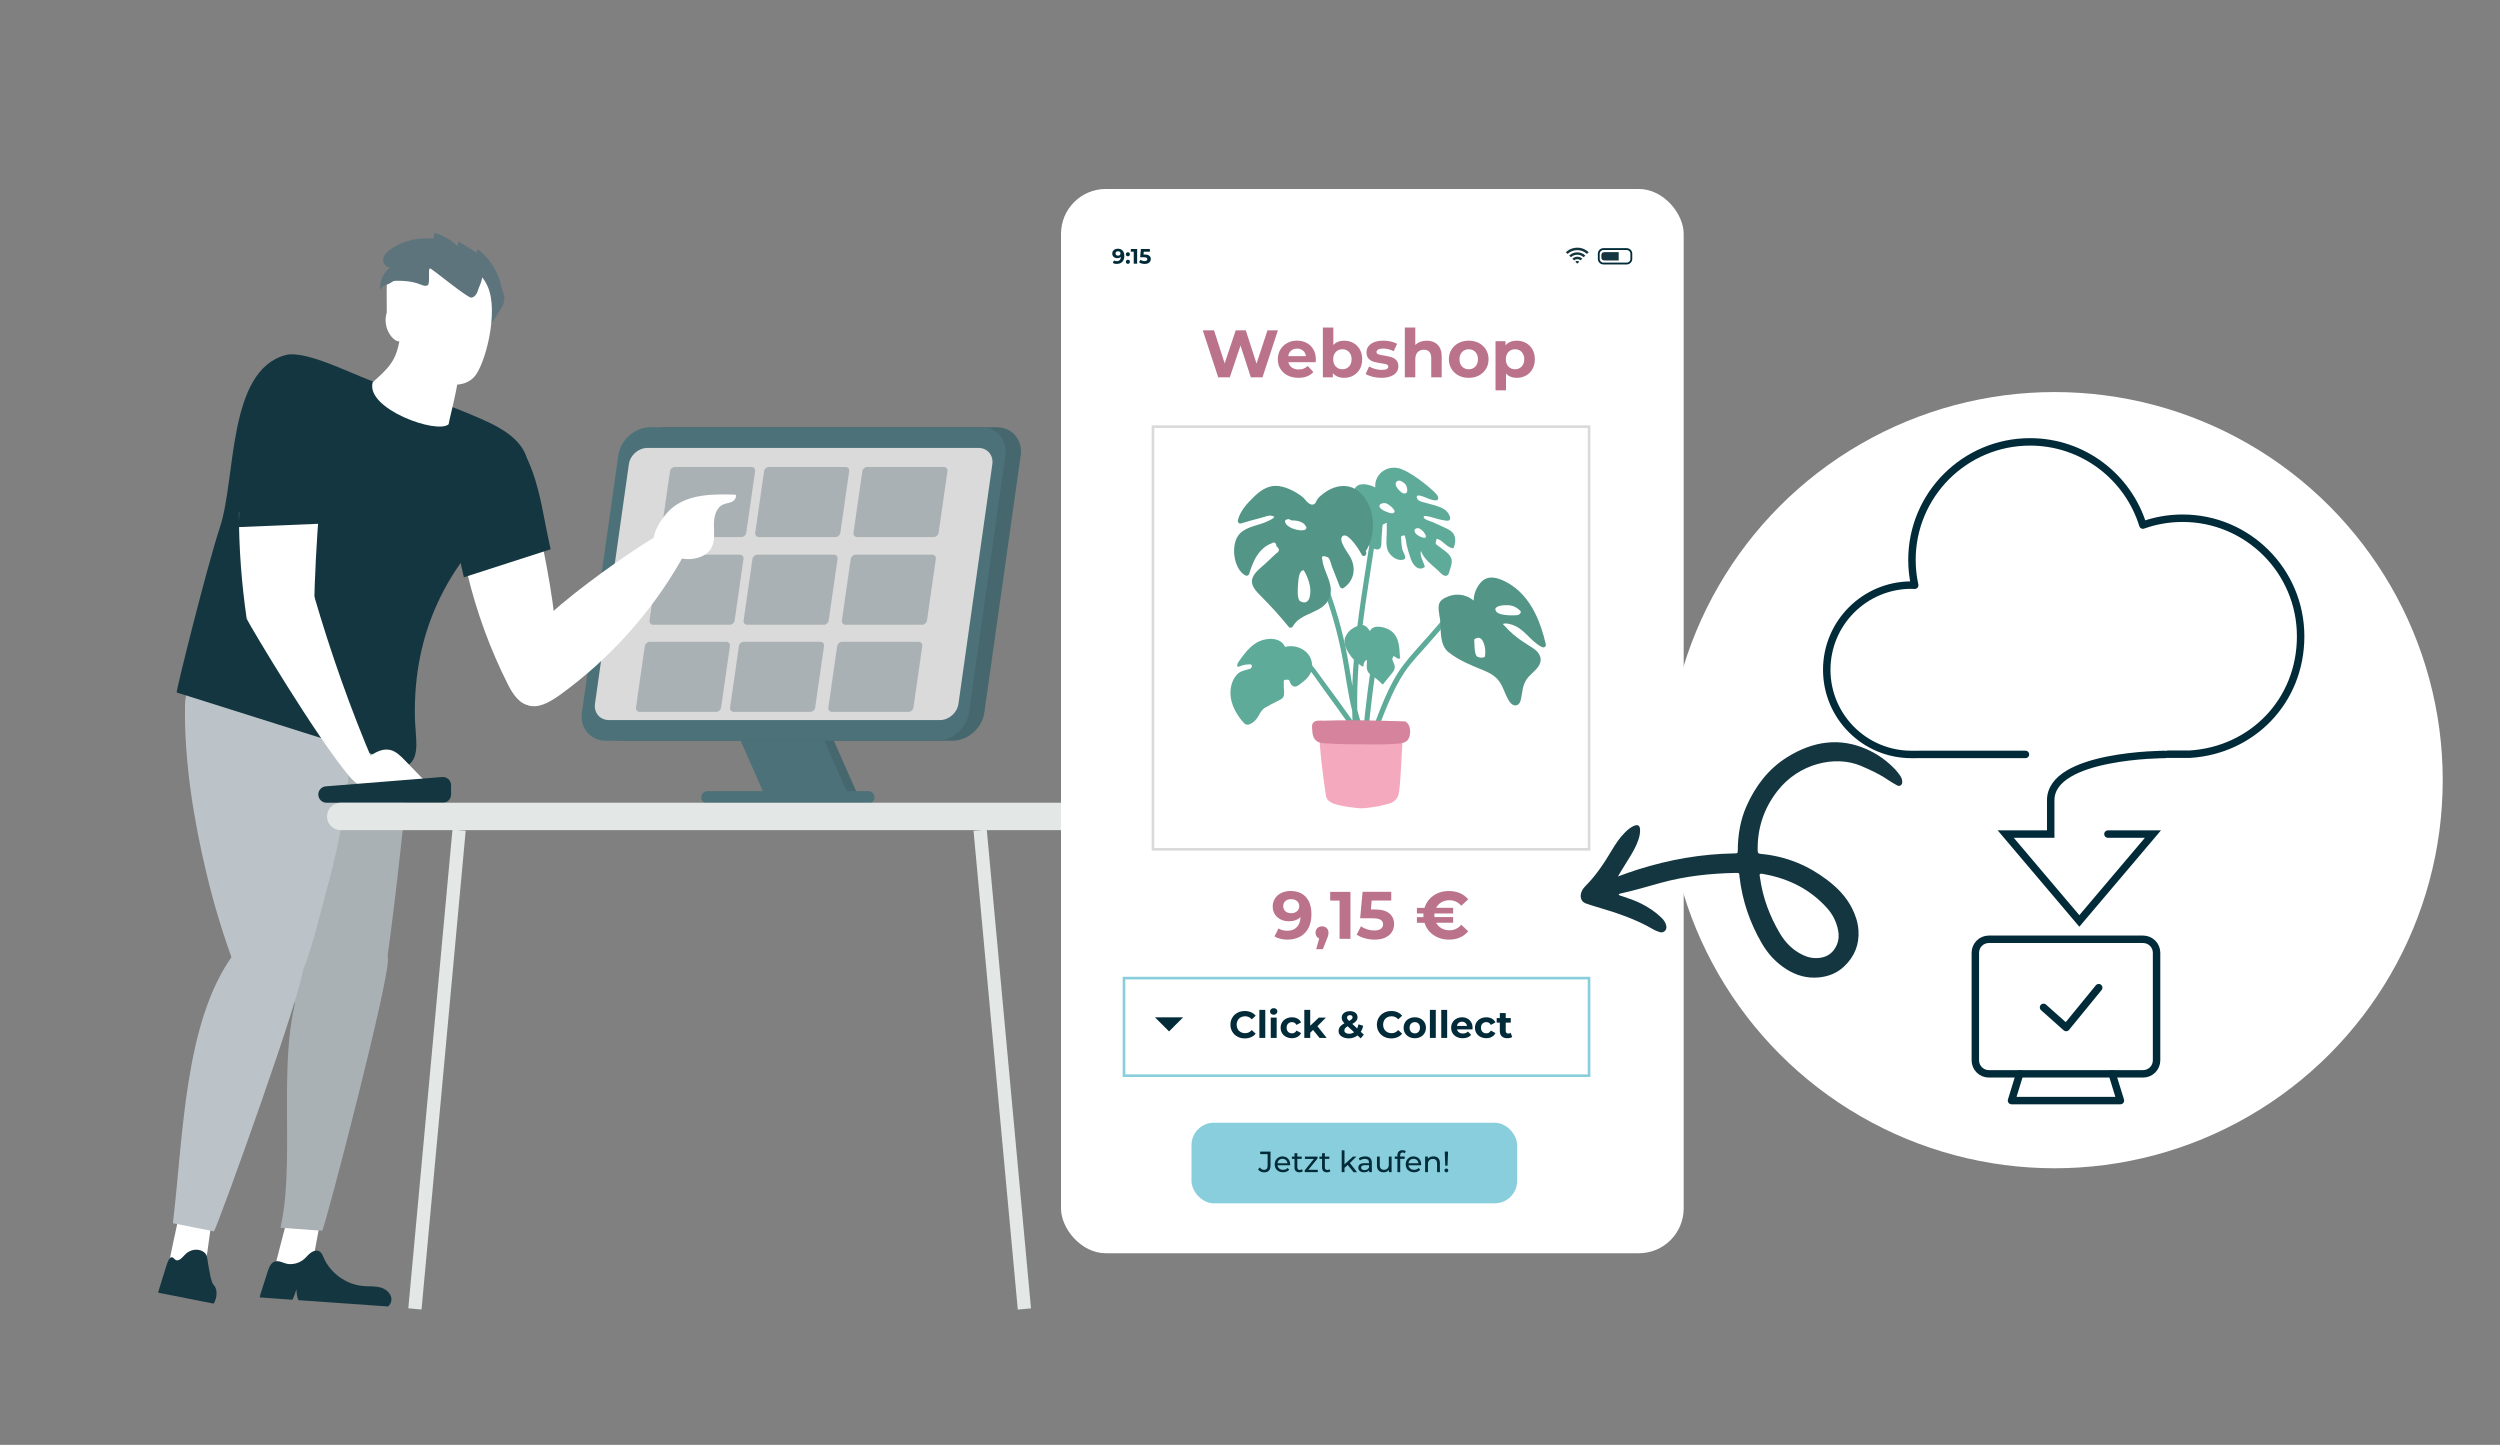 <?xml version="1.0" encoding="UTF-8"?><svg id="Ebene_1" xmlns="http://www.w3.org/2000/svg" viewBox="0 0 948.01 547.89"><rect x="0" y="0" width="948.01" height="547.89" fill="#808080" stroke="none"/><defs><style>.cls-1,.cls-2{stroke:#022b39;stroke-linecap:round;stroke-width:2.83px;}.cls-1,.cls-2,.cls-3,.cls-4{fill:none;}.cls-1,.cls-3,.cls-4{stroke-miterlimit:10;}.cls-5{fill:#4f6d75;}.cls-5,.cls-6,.cls-7,.cls-8,.cls-9,.cls-10,.cls-11,.cls-12,.cls-13,.cls-14,.cls-15,.cls-16,.cls-17,.cls-18,.cls-19,.cls-20,.cls-21,.cls-22,.cls-23,.cls-24{stroke-width:0px;}.cls-6,.cls-7{fill:#143640;}.cls-6,.cls-8,.cls-15{fill-rule:evenodd;}.cls-8{fill:#5e747c;}.cls-9{fill:#022b39;}.cls-10{fill:#5fab9a;}.cls-2{stroke-linejoin:round;}.cls-11{fill:#45676d;}.cls-12{fill:#539687;}.cls-13{fill:#dadada;}.cls-14,.cls-15{fill:#fff;}.cls-3{stroke:#88cedc;}.cls-16{fill:#d6839e;}.cls-17{fill:#88cedc;}.cls-18{fill:#bcc3c8;}.cls-19{fill:#153640;}.cls-20{fill:#ba738a;}.cls-21{fill:#e3e8e7;}.cls-22{fill:#4c7178;}.cls-23{fill:#f4a9be;}.cls-24{fill:#aab1b5;}.cls-4{stroke:#dadada;}</style></defs><circle class="cls-14" cx="779.12" cy="295.84" r="147.17"/><polyline class="cls-2" points="774.92 382 783.49 389.64 795.84 374.53"/><path class="cls-2" d="m804.07,356.18h-49.89c-2.83,0-5.12,2.29-5.12,5.12v40.78c0,2.83,2.29,5.12,5.12,5.12h58.48c2.83,0,5.12-2.29,5.12-5.12v-40.78c0-2.83-2.29-5.12-5.12-5.12h-8.59Z"/><polyline class="cls-2" points="765.89 407.2 762.77 417.34 783.42 417.34 804.07 417.34 800.94 407.2"/><path class="cls-2" d="m768.06,286.08h-38.99s-4.25.01-4.25.01c-17.73,0-32.11-14.37-32.11-32.11s14.37-32.11,32.11-32.11c.42,0,.82.05,1.24.06-.67-3.09-1.04-6.3-1.04-9.59,0-24.73,20.05-44.78,44.78-44.78,20.13,0,37.15,13.28,42.79,31.55,4.7-1.68,9.76-2.6,15.04-2.6,24.73,0,44.78,20.05,44.78,44.78s-18.55,43.25-41.98,44.7h-8.33"/><path class="cls-1" d="m820.98,286.09s-43.34,0-43.34,17.36v12.84h-17.06l27.91,32.94,27.91-32.94h-17.06"/><polygon class="cls-11" points="326.7 304.69 294.92 304.69 279.04 268.66 310.81 268.66 326.7 304.69"/><polygon class="cls-22" points="323.13 304.69 291.35 304.69 275.46 268.66 307.24 268.66 323.13 304.69"/><path class="cls-22" d="m329.27,299.99h-61c-1.3,0-2.35,1.05-2.35,2.35h0c0,1.3,1.05,2.35,2.35,2.35h61c1.3,0,2.35-1.05,2.35-2.35h0c0-1.3-1.05-2.35-2.35-2.35Z"/><path class="cls-11" d="m235.61,280.9c-5.87,0-9.97-4.78-9.14-10.65l13.8-97.59c.83-5.87,6.28-10.65,12.16-10.65h125.49c5.87,0,9.97,4.78,9.14,10.65l-13.8,97.59c-.83,5.87-6.28,10.65-12.15,10.65h-125.49Z"/><path class="cls-22" d="m229.81,280.9c-5.87,0-9.97-4.78-9.14-10.65l13.8-97.59c.83-5.87,6.28-10.65,12.16-10.65h125.49c5.87,0,9.97,4.78,9.14,10.65l-13.8,97.59c-.83,5.87-6.28,10.65-12.15,10.65h-125.49Z"/><path class="cls-13" d="m230.92,273.05c-3.41,0-5.78-2.76-5.3-6.17l12.85-90.86c.48-3.41,3.63-6.17,7.04-6.17h125.49c3.41,0,5.78,2.76,5.3,6.17l-12.85,90.87c-.48,3.41-3.63,6.17-7.04,6.17h-125.49Z"/><path class="cls-24" d="m316.83,203.65h-29.08c-.88,0-1.5-.72-1.37-1.6l3.36-23.37c.13-.88.95-1.6,1.83-1.6h29.08c.88,0,1.5.72,1.37,1.6l-3.36,23.37c-.13.88-.95,1.6-1.83,1.6Z"/><path class="cls-24" d="m354.09,203.65h-29.08c-.88,0-1.5-.72-1.37-1.6l3.36-23.37c.13-.88.95-1.6,1.83-1.6h29.08c.88,0,1.5.72,1.37,1.6l-3.36,23.37c-.13.88-.95,1.6-1.83,1.6Z"/><path class="cls-24" d="m281.15,203.65h-29.08c-.88,0-1.5-.72-1.37-1.6l3.36-23.37c.13-.88.95-1.6,1.83-1.6h29.08c.88,0,1.5.72,1.37,1.6l-3.36,23.37c-.13.88-.95,1.6-1.83,1.6Z"/><path class="cls-24" d="m312.42,236.91h-29.08c-.88,0-1.5-.72-1.37-1.6l3.36-23.37c.13-.88.95-1.6,1.83-1.6h29.08c.88,0,1.5.72,1.37,1.6l-3.36,23.37c-.13.88-.95,1.6-1.83,1.6Z"/><path class="cls-24" d="m349.69,236.91h-29.08c-.88,0-1.5-.72-1.37-1.6l3.36-23.37c.13-.88.95-1.6,1.83-1.6h29.08c.88,0,1.5.72,1.37,1.6l-3.36,23.37c-.13.88-.95,1.6-1.83,1.6Z"/><path class="cls-24" d="m276.75,236.91h-29.08c-.88,0-1.5-.72-1.37-1.6l3.36-23.37c.13-.88.95-1.6,1.83-1.6h29.08c.88,0,1.5.72,1.37,1.6l-3.36,23.37c-.13.88-.95,1.6-1.83,1.6Z"/><path class="cls-24" d="m307.29,269.94h-29.08c-.88,0-1.5-.72-1.37-1.6l3.36-23.37c.13-.88.95-1.6,1.83-1.6h29.08c.88,0,1.5.72,1.37,1.6l-3.36,23.37c-.13.88-.95,1.6-1.83,1.6Z"/><path class="cls-24" d="m344.55,269.94h-29.08c-.88,0-1.5-.72-1.37-1.6l3.36-23.37c.13-.88.95-1.6,1.83-1.6h29.08c.88,0,1.5.72,1.37,1.6l-3.36,23.37c-.13.88-.95,1.6-1.83,1.6Z"/><path class="cls-24" d="m271.61,269.94h-29.08c-.88,0-1.5-.72-1.37-1.6l3.36-23.37c.13-.88.95-1.6,1.83-1.6h29.08c.88,0,1.5.72,1.37,1.6l-3.36,23.37c-.13.88-.95,1.6-1.83,1.6Z"/><path class="cls-14" d="m177.23,217.56c3.49,14.56,8.66,28.71,15.42,42.07,1.83,3.62,4.46,7.64,8.51,7.87,4.68.27,8.57-4.48,9.35-9.1,2.15-12.65-1.02-32.94-4.48-50.13l-28.8,9.29Z"/><path class="cls-6" d="m207.45,201.91c-2.23-10.55-5.69-37.56-19.87-38.76-16.59-1.4-16.91,22.93-15.66,33.5.88,7.49,2.22,14.92,3.98,22.26l32.88-10.61c-.43-2.14-.87-4.27-1.32-6.38Z"/><path class="cls-14" d="m249.67,202.81c2.52-1.51,5.68-3.06,8.25-1.63,3.8,2.11,2.27,7.87.11,11.64-11.34,19.77-26.94,37.06-45.37,50.46-10.21,7.42-15.02,5.86-20.41-5.5-5.93-12.52,41.67-45.52,57.41-54.97Z"/><path class="cls-14" d="m255.05,192.46c6.51-5.18,15.61-5.15,23.92-4.87.45,1.05-.44,2.24-1.48,2.71-1.04.48-2.23.54-3.27,1-2.74,1.23-3.53,4.74-3.5,7.75.03,3,.49,6.23-1.01,8.83-1.53,2.65-4.75,3.9-7.8,4.12-3.71.27-12.97-1.54-13.95-6.15-.9-4.24,4.05-10.98,7.09-13.39Z"/><path class="cls-24" d="m156.43,260.83c-3-9.04-34.41-5.94-41.91,8.29-4.43,2.64-8.27,7-10.28,11.54-3.34,7.55-2.9,15.33-2.3,22.72,2.16,26.47,5.5,52.62,10.02,78.35.33,1.89.7,3.85,1.88,5.27,3,3.63,8.48,2.59,13.39-.23.31.18.63.34.96.48,2.96,1.16,13.21-4.15,15.53-6.4,2.32-2.26,15.12-112.74,12.7-120.02Z"/><path class="cls-14" d="m103.81,482.07c4.46,1,9.34.96,14.14-.13,1.01-5.41,2.01-10.81,3.02-16.22.13-.68.25-1.4.02-2-.33-.88-1.33-1.29-2.28-1.53-3.62-.92-9.32-1.54-10.58,3.13-1.52,5.57-2.87,11.17-4.31,16.75Z"/><path class="cls-24" d="m147.06,363.34c-2.47-9.87-14.57-17.37-26.87-1.42-18.76,24.34-6.84,73.17-13.84,103.66l15.83,1.12c1.54-2.89,26.25-97.89,24.88-103.36Z"/><path class="cls-5" d="m80.02,278.53c3.64,3.31,8.71,4.13,13.49,4.47,39.36,2.77,63.03-8.42,58.86-26.88-4.28-18.96-39.72-18.45-58.54-13.76-4.06,1.01-9.92,1.85-12.89,5.36-4.31,5.09-9.77,22.77-.92,30.81Z"/><path class="cls-18" d="m70.17,267.42c.45-26.89,48.02-29.56,58.38-4.98,5.34,12.66,4.51,27.02,2.56,40.62-1.6,11.16-3.91,22.22-6.9,33.09-2.68,9.77-5.57,22.44-9.34,31.84-.42,1.04-23.61,4.29-25.41-.45-4.46-11.76-8.17-23.86-11.12-36.19-4.91-20.53-8.53-42.72-8.18-63.94Z"/><path class="cls-7" d="m148.4,493.26c.36-2.25-1.65-4.28-3.83-4.96s-4.52-.44-6.79-.63c-6.48-.53-12.51-4.87-15.08-10.84-.35-.82-.69-1.72-1.43-2.22-.99-.65-2.37-.32-3.34.37s-1.69,1.67-2.59,2.45c-1.61,1.4-3.81,2.08-5.93,1.9-1.78-.15-3.67-1.65-5.45-.87-1.56.69-2.12,2.75-2.61,4.21-.84,2.52-1.62,5.06-2.43,7.59-.18.56-.36,1.15-.44,1.73l12.36.87c.63-.77,1.27-3.09,1.58-4.05-.03,1,.2,3.4.78,4.22l33.97,2.39c.63-.59,1.09-1.32,1.22-2.17Z"/><path class="cls-14" d="m63.76,480.45c4.42,1.57,9.2,2.12,13.85,1.6.75-5.42,1.5-10.84,2.26-16.26.09-.68.19-1.4-.06-2.05-.37-.95-1.36-1.48-2.31-1.85-3.59-1.39-9.2-2.71-10.24,1.92-1.25,5.53-2.33,11.1-3.5,16.65Z"/><path class="cls-18" d="m114.94,366.73c-1.81-10.2-14.87-20.56-26.46-4.74-18.66,25.47-18.94,68.98-22.92,101.87l15.57,3.08c1.71-2.71,34.81-94.53,33.81-100.2Z"/><path class="cls-7" d="m81.91,492.22c.53-2.21-.04-4.24-.89-4.95-.85-.71-1.61-4.74-2.51-10.59-.41-2.68-5.32-4.38-8.69-.57-1.09,1.24-2.03,1.99-2.94,1.78-.76-.18-1.36-1.68-2.28-.95-.81.65-1.39,2.67-1.84,4.1-.78,2.47-1.54,4.96-2.32,7.44-.17.55-.35,1.12-.48,1.7l21.05,4.16c.37-.57.7-1.29.9-2.12Z"/><path class="cls-6" d="m157.33,272.06c-.68-33.45,13.1-56.59,29.92-73.54,6.57-6.62,14.53-14.37,12.82-23.53-1.46-7.79-9.34-12.43-16.57-15.67-12.5-5.61-25.43-9.95-38.65-13.49-7.92-2.12-28.25-13.36-36.48-11.2-22.17,5.81-18.81,46.65-24.94,65.2-4.92,14.91-16.58,61.66-16.43,62.76l87.67,27.66c4.85-3.33,2.82-10.62,2.66-18.19Z"/><path class="cls-14" d="m174.23,131.69c-4.16-11.29-15.06-16.22-21.03-15.11-2.16,18.86-2.52,19.99-11.88,28.4-2.76,10.07,24.53,19.82,28.81,15.89.04-1.54,6.25-23.34,4.1-29.18Z"/><path class="cls-8" d="m188.37,106.99c1.55,1.86,3.05,4.04,2.9,6.46-.11,1.85-1.16,3.5-2.19,5.05-1.32,2-2.65,4.01-3.97,6.01-1.29-2.77-1.42-5.91-1.74-8.95-.32-3.04-.93-6.22-2.93-8.53-1.24-1.43-3.08-2.7-3.08-4.6,0-2.72,3.01-3.29,4.71-1.79,2.24,1.98,4.38,4.06,6.3,6.35Z"/><path class="cls-14" d="m158.7,104.4c7.14-8.5,21.25-6.68,26.16,4.08,4.5,9.85-1.03,30.37-5.16,34.58-7.22,7.37-22.08-1.51-24.06-7.18-2.91-8.3-2.94-24.34,3.06-31.48Z"/><path class="cls-15" d="m162.32,107.29c.4,1.58-3.7,22.38-4.27,22.13-2.03-.89-4.53-6.79-8.4-6.65-1.24.05-2.96.82-2.96-1.66,0-15.69-.64-14.9,2.18-16.29,6.22-3.05,12.73-.36,13.45,2.46Z"/><path class="cls-14" d="m146.28,120.32c-.29,2.53.46,5.15,2.02,7.16,4.48,5.73,9.24-1.81,8.26-6.58-1.16-5.68-9.51-7.45-10.29-.58Z"/><path class="cls-8" d="m181.35,109.8c-.38,1.37-1.18,2.87-2.59,3.07-1.47.21-14.85-10.99-15.7-11.09-.85-.1.12,5.72-.82,6.34-.81.53-1.88.13-2.78-.24-3.95-1.63-8.29-1.48-12.55-1.3-.27-1.24.11-3.47.76-4.56.64-1.1,1.57-2,2.52-2.84,4.23-3.71,9.62-6.47,15.25-6.28,3.35.12,6.64,1.08,9.73,2.39,11.89,5.05,6.75,12.42,6.18,14.5Z"/><path class="cls-14" d="m121.15,191.46l-30.55,2.85c-.02,13.55,1.02,27.11,2.95,40.35l25.52-2.55c.24-13.48.96-26.88,2.08-40.64Z"/><path class="cls-6" d="m123.64,171.24c1.27-11.65,10.31-28.78-2.63-34.33-11.93-5.12-23.02,2.88-25.43,14.18-3.39,15.85-4.95,32.31-4.98,48.78l33.34-1.38c.69-8.42-1.27-18.45-.3-27.25Z"/><path class="cls-14" d="m119.2,226.24l-25.65,8.42c1.38,2.88,26.43,44.96,39.04,59.87,2.1,2.49,5.54,5.15,8.23,3.31,2.22-1.51,2.35-4.99,1.29-7.46-9.42-21.93-16.88-43.52-22.91-64.15Z"/><path class="cls-8" d="m147.27,107.76c-1.38.12-2.65,1.08-3.14,2.37-.32-3.3,1.18-6.72,3.82-8.72-1.67.22-2.94-1.81-2.58-3.45.36-1.65,1.76-2.84,3.18-3.76,4.64-3.01,10.34-4.34,15.83-3.69.1-.71.21-1.42.31-2.12,3.34.74,6.44,2.5,8.77,5,.1-.62.2-1.25.3-1.87,2.41,1.47,4.83,2.93,7.24,4.4-.42-.37-.13-1.21.42-1.25,5.15,4.04,8.54,10.25,9.16,16.77-2.9-3.38-6.6-6.07-10.72-7.78-6.16-2.55-13.14-2.92-18.98-6.13.81,3.29-2.51,6.86-5.85,6.3.57-.58,1.15-1.16,1.72-1.74l-9.49,5.67Z"/><path class="cls-14" d="m147.92,284.37c2.21.51,3.92,2.21,5.5,3.84,2.29,2.36,4.58,4.72,6.87,7.08.92.95,1.91,2.26,1.36,3.46-.5,1.08-2.05,1.28-3.1.73-1.05-.56-1.71-1.62-2.32-2.64-.23,1.92-2.09,3.49-4.02,3.39-.89-.97-1.78-1.95-2.68-2.92-1.71,2.12-4.9,2.05-7.61,1.8-4.41-.41-9.87-1.83-6.7-6.93,2.31-3.72,7.94-8.89,12.7-7.81Z"/><path class="cls-7" d="m167.68,294.65l-44.11,3.53c-1.62.13-2.87,1.48-2.87,3.11h0c0,1.72,1.4,3.12,3.12,3.12h44.11c1.72,0,3.12-1.4,3.12-3.12v-3.53c0-1.82-1.55-3.25-3.37-3.11Z"/><rect class="cls-21" x="74.56" y="403.05" width="182.32" height="5.03" transform="translate(-253.36 533.34) rotate(-84.73)"/><rect class="cls-21" x="377.57" y="314.41" width="5.03" height="182.32" transform="translate(-35.73 36.72) rotate(-5.28)"/><path class="cls-21" d="m416.6,314.8H129.21c-2.87,0-5.2-2.33-5.2-5.2h0c0-2.87,2.33-5.2,5.2-5.2h287.38c2.87,0,5.2,2.33,5.2,5.2h0c0,2.87-2.33,5.2-5.2,5.2Z"/><rect class="cls-14" x="402.34" y="71.66" width="236.12" height="403.58" rx="17.01" ry="17.01"/><path class="cls-9" d="m616.85,100.28h-8.83c-1.16,0-2.11-.95-2.11-2.11v-1.96c0-1.16.95-2.11,2.11-2.11h8.83c1.16,0,2.11.95,2.11,2.11v1.96c0,1.16-.95,2.11-2.11,2.11Zm-8.83-5.47c-.78,0-1.41.63-1.41,1.41v1.96c0,.78.63,1.41,1.41,1.41h8.83c.78,0,1.41-.63,1.41-1.41v-1.96c0-.78-.63-1.41-1.41-1.41h-8.83Z"/><path class="cls-19" d="m608.38,98.76h5.38s.03,0,.05,0v-3.14s-.03,0-.05,0h-5.35c-.88,0-1.17.55-1.17,1.23v.67c0,.68.26,1.23,1.14,1.23Z"/><path class="cls-9" d="m425.69,95.03c.44.48.66,1.16.66,2.05,0,.63-.12,1.17-.35,1.62s-.57.79-1,1.03c-.43.23-.93.35-1.49.35-.3,0-.58-.03-.85-.1s-.5-.16-.69-.28l.48-.95c.27.19.62.28,1.04.28.47,0,.85-.14,1.12-.42.28-.28.42-.68.45-1.21-.33.33-.8.5-1.38.5-.36,0-.68-.07-.97-.21-.29-.14-.52-.35-.69-.61s-.25-.57-.25-.91c0-.37.09-.7.28-.98.19-.28.44-.5.76-.65.32-.15.68-.23,1.07-.23.78,0,1.39.24,1.83.71Zm-1.05,1.68c.18-.16.27-.36.27-.6s-.09-.44-.26-.6c-.17-.15-.41-.23-.71-.23-.28,0-.5.07-.67.22-.17.15-.26.35-.26.6s.09.46.26.61c.17.15.4.23.69.23s.51-.08.69-.23Z"/><path class="cls-9" d="m427.15,96.97c-.15-.15-.22-.33-.22-.56s.07-.41.22-.55.33-.21.55-.21.4.07.55.21.22.33.22.55-.08.41-.22.56c-.15.15-.33.22-.55.22s-.4-.07-.55-.22Zm0,2.86c-.15-.15-.22-.33-.22-.56s.07-.41.22-.55c.15-.14.33-.21.55-.21s.4.07.55.21c.15.14.22.33.22.55s-.08.41-.22.56-.33.22-.55.22-.4-.07-.55-.22Z"/><path class="cls-9" d="m431.21,94.42v5.57h-1.29v-4.54h-1.11v-1.03h2.4Z"/><path class="cls-9" d="m435.83,96.98c.37.31.56.73.56,1.26,0,.34-.08.65-.25.93-.17.28-.43.5-.78.67s-.78.25-1.29.25c-.39,0-.78-.05-1.16-.16-.38-.1-.7-.25-.97-.44l.51-.99c.21.16.46.28.73.37.28.09.56.13.85.13.32,0,.58-.06.76-.19.19-.13.28-.31.28-.53s-.1-.42-.29-.54c-.19-.12-.53-.18-1.01-.18h-1.42l.29-3.14h3.4v1.03h-2.32l-.09,1.06h.45c.79,0,1.37.16,1.74.47Z"/><path class="cls-19" d="m601.76,96.29c-2.09-1.96-5.31-1.87-7.32,0-.22-.2-.44-.41-.68-.63,1.02-.97,2.23-1.54,3.62-1.7,1.94-.21,3.62.37,5.07,1.69-.24.22-.46.42-.69.63Z"/><path class="cls-19" d="m601.19,96.92c-.23.21-.45.41-.68.62-.68-.62-1.48-.94-2.39-.94-.91,0-1.71.32-2.4.94-.22-.21-.45-.41-.67-.61,1.45-1.54,4.34-1.79,6.14,0Z"/><path class="cls-19" d="m600,98.12c-.22.21-.45.41-.67.61-.75-.65-1.76-.57-2.41,0-.22-.21-.45-.41-.67-.62,1.04-1.03,2.76-1.01,3.76,0Z"/><path class="cls-19" d="m598.11,99.98c-.25-.24-.5-.48-.75-.72.39-.42,1.12-.42,1.5,0-.25.24-.49.48-.75.72Z"/><rect class="cls-4" x="437.21" y="161.79" width="165.37" height="160.28"/><path class="cls-20" d="m484.58,125.27l-5.83,17.81h-4.43l-3.92-12.06-4.05,12.06h-4.4l-5.85-17.81h4.27l4.02,12.52,4.2-12.52h3.82l4.07,12.62,4.15-12.62h3.94Z"/><path class="cls-20" d="m498.91,137.35h-10.36c.19.85.63,1.52,1.32,2.01.7.49,1.56.74,2.6.74.71,0,1.34-.11,1.9-.32.55-.21,1.06-.55,1.54-1.01l2.11,2.29c-1.29,1.48-3.17,2.21-5.65,2.21-1.54,0-2.91-.3-4.1-.9s-2.1-1.44-2.75-2.51-.97-2.28-.97-3.64.32-2.55.95-3.63c.64-1.08,1.51-1.92,2.62-2.52,1.11-.6,2.35-.9,3.73-.9s2.55.29,3.64.87,1.94,1.4,2.56,2.48c.62,1.08.93,2.33.93,3.75,0,.05-.03.41-.08,1.07Zm-9.29-4.4c-.61.51-.98,1.21-1.12,2.09h6.74c-.14-.87-.51-1.56-1.12-2.07-.61-.52-1.36-.78-2.24-.78s-1.65.25-2.26.76Z"/><path class="cls-20" d="m513.2,130.06c1.04.59,1.86,1.41,2.46,2.47.59,1.06.89,2.29.89,3.7s-.3,2.64-.89,3.7c-.59,1.06-1.41,1.88-2.46,2.47s-2.2.88-3.47.88c-1.88,0-3.32-.59-4.3-1.78v1.58h-3.79v-18.88h3.97v6.64c1-1.1,2.38-1.65,4.12-1.65,1.27,0,2.43.29,3.47.88Zm-1.65,8.93c.65-.69.98-1.61.98-2.76s-.33-2.07-.98-2.76-1.49-1.03-2.51-1.03-1.85.34-2.51,1.03c-.65.69-.98,1.61-.98,2.76s.33,2.07.98,2.76c.65.69,1.49,1.03,2.51,1.03s1.85-.34,2.51-1.03Z"/><path class="cls-20" d="m520.46,142.86c-1.09-.28-1.95-.63-2.6-1.06l1.32-2.85c.61.39,1.35.71,2.21.95.87.25,1.71.37,2.54.37,1.68,0,2.52-.42,2.52-1.25,0-.39-.23-.67-.69-.84-.46-.17-1.16-.31-2.11-.43-1.12-.17-2.04-.36-2.77-.58-.73-.22-1.36-.61-1.9-1.17-.53-.56-.8-1.36-.8-2.39,0-.87.25-1.63.75-2.3.5-.67,1.23-1.19,2.19-1.57.96-.37,2.09-.56,3.4-.56.97,0,1.93.11,2.89.32.96.21,1.75.51,2.38.88l-1.32,2.82c-1.21-.68-2.52-1.02-3.94-1.02-.85,0-1.49.12-1.91.36-.42.24-.64.54-.64.92,0,.42.23.72.69.89s1.19.33,2.19.48c1.12.19,2.04.39,2.75.6.71.21,1.33.6,1.86,1.16.53.56.79,1.34.79,2.34,0,.85-.25,1.6-.76,2.26s-1.25,1.18-2.23,1.54c-.98.36-2.13.55-3.47.55-1.14,0-2.25-.14-3.33-.42Z"/><path class="cls-20" d="m545.13,130.71c1.04,1.02,1.57,2.53,1.57,4.53v7.84h-3.97v-7.23c0-1.09-.24-1.9-.71-2.43-.48-.53-1.16-.8-2.06-.8-1,0-1.8.31-2.39.93-.59.62-.89,1.54-.89,2.76v6.77h-3.97v-18.88h3.97v6.62c.53-.53,1.16-.93,1.91-1.21.75-.28,1.56-.42,2.44-.42,1.7,0,3.07.51,4.11,1.53Z"/><path class="cls-20" d="m553.07,142.38c-1.14-.6-2.04-1.44-2.68-2.51s-.97-2.28-.97-3.64.32-2.57.97-3.64,1.54-1.9,2.68-2.51c1.15-.6,2.44-.9,3.88-.9s2.73.3,3.87.9c1.14.6,2.03,1.44,2.67,2.51s.97,2.28.97,3.64-.32,2.57-.97,3.64-1.54,1.9-2.67,2.51-2.43.9-3.87.9-2.74-.3-3.88-.9Zm6.39-3.38c.65-.69.98-1.61.98-2.76s-.33-2.07-.98-2.76-1.49-1.03-2.51-1.03-1.86.34-2.52,1.03c-.66.69-.99,1.61-.99,2.76s.33,2.07.99,2.76c.66.69,1.5,1.03,2.52,1.03s1.85-.34,2.51-1.03Z"/><path class="cls-20" d="m578.67,130.06c1.04.59,1.86,1.41,2.46,2.47.59,1.06.89,2.29.89,3.7s-.3,2.64-.89,3.7c-.59,1.06-1.41,1.88-2.46,2.47s-2.2.88-3.47.88c-1.75,0-3.12-.55-4.12-1.65v6.39h-3.97v-18.63h3.79v1.58c.98-1.19,2.42-1.78,4.3-1.78,1.27,0,2.43.29,3.47.88Zm-1.65,8.93c.65-.69.98-1.61.98-2.76s-.33-2.07-.98-2.76-1.49-1.03-2.51-1.03-1.85.34-2.51,1.03c-.65.69-.98,1.61-.98,2.76s.33,2.07.98,2.76c.65.69,1.49,1.03,2.51,1.03s1.85-.34,2.51-1.03Z"/><path class="cls-20" d="m495.19,340.17c1.41,1.52,2.11,3.7,2.11,6.55,0,2.02-.38,3.75-1.13,5.19-.75,1.44-1.82,2.54-3.19,3.28-1.37.75-2.96,1.12-4.76,1.12-.95,0-1.86-.11-2.72-.32s-1.6-.51-2.21-.9l1.53-3.03c.87.59,1.98.89,3.33.89,1.51,0,2.71-.45,3.59-1.34s1.36-2.18,1.43-3.86c-1.07,1.07-2.54,1.6-4.43,1.6-1.14,0-2.17-.23-3.1-.69s-1.67-1.11-2.21-1.95-.81-1.81-.81-2.91c0-1.19.3-2.23.89-3.13s1.4-1.59,2.43-2.07,2.17-.73,3.42-.73c2.49,0,4.44.76,5.85,2.28Zm-3.35,5.37c.57-.5.85-1.14.85-1.92s-.28-1.42-.83-1.91c-.55-.49-1.31-.74-2.28-.74-.88,0-1.6.24-2.15.71-.55.48-.83,1.12-.83,1.93s.28,1.46.83,1.95c.55.48,1.29.73,2.2.73s1.63-.25,2.2-.75Z"/><path class="cls-20" d="m503.08,351.95c.46.45.69,1.04.69,1.77,0,.34-.04.68-.13,1.02-.08.34-.27.85-.56,1.53l-1.45,3.66h-2.52l1.12-4.05c-.42-.17-.76-.45-1-.83s-.37-.83-.37-1.34c0-.73.23-1.32.7-1.77.47-.45,1.06-.67,1.77-.67s1.3.23,1.76.67Z"/><path class="cls-20" d="m512.09,338.2v17.81h-4.12v-14.5h-3.56v-3.31h7.69Z"/><path class="cls-20" d="m526.86,346.39c1.2,1,1.79,2.34,1.79,4.02,0,1.09-.27,2.07-.81,2.96s-1.37,1.6-2.48,2.14c-1.11.53-2.48.8-4.11.8-1.26,0-2.49-.17-3.7-.5-1.21-.33-2.24-.8-3.09-1.41l1.63-3.16c.68.51,1.46.9,2.34,1.18.88.28,1.79.42,2.72.42,1.03,0,1.85-.2,2.44-.61.59-.41.89-.97.89-1.71s-.31-1.34-.93-1.73c-.62-.39-1.69-.58-3.22-.58h-4.55l.92-10.03h10.87v3.31h-7.43l-.28,3.38h1.45c2.51,0,4.36.5,5.56,1.5Z"/><path class="cls-20" d="m554.13,350.69l2.62,2.44c-.85,1.04-1.9,1.82-3.14,2.37s-2.64.81-4.19.81-2.85-.26-4.11-.79-2.34-1.27-3.22-2.24c-.88-.97-1.52-2.09-1.91-3.36h-2.88v-2.14h2.49c-.02-.15-.03-.38-.03-.69s0-.53.03-.69h-2.49v-2.14h2.88c.39-1.27,1.03-2.39,1.91-3.36.88-.97,1.96-1.71,3.22-2.24,1.26-.53,2.63-.79,4.11-.79s2.94.27,4.19.81,2.29,1.32,3.14,2.34l-2.62,2.44c-1.24-1.39-2.74-2.09-4.5-2.09-1.12,0-2.12.25-3,.76s-1.56,1.21-2.04,2.11h6.44v2.14h-7.07c-.02.15-.03.38-.03.69s0,.54.03.69h7.07v2.14h-6.44c.47.9,1.15,1.6,2.04,2.11s1.88.76,3,.76c1.78,0,3.28-.7,4.5-2.11Z"/><path class="cls-9" d="m469.24,393.09c-.83-.44-1.48-1.06-1.95-1.85s-.71-1.68-.71-2.67.24-1.88.71-2.67,1.12-1.4,1.95-1.85c.83-.44,1.75-.67,2.79-.67.87,0,1.65.15,2.36.46.7.31,1.29.75,1.77,1.32l-1.49,1.38c-.68-.78-1.52-1.17-2.52-1.17-.62,0-1.17.14-1.66.41s-.87.65-1.14,1.14c-.27.49-.41,1.04-.41,1.66s.14,1.17.41,1.66c.27.49.65.87,1.14,1.14s1.04.41,1.66.41c1,0,1.84-.4,2.52-1.19l1.49,1.38c-.48.58-1.07,1.03-1.78,1.33-.71.3-1.5.46-2.36.46-1.02,0-1.95-.22-2.77-.67Z"/><path class="cls-9" d="m477.56,382.95h2.24v10.63h-2.24v-10.63Z"/><path class="cls-9" d="m481.99,384.44c-.26-.24-.39-.54-.39-.89s.13-.65.39-.89c.26-.24.59-.36,1-.36s.75.12,1,.34c.26.23.39.52.39.86,0,.37-.13.68-.39.92-.26.24-.59.37-1,.37s-.75-.12-1-.36Zm-.11,1.43h2.24v7.71h-2.24v-7.71Z"/><path class="cls-9" d="m487.7,393.19c-.65-.34-1.17-.81-1.53-1.41-.37-.6-.55-1.29-.55-2.05s.18-1.45.55-2.05c.37-.6.88-1.07,1.53-1.41s1.39-.51,2.21-.51,1.52.17,2.13.51,1.05.82,1.33,1.45l-1.73.93c-.4-.71-.98-1.06-1.73-1.06-.58,0-1.07.19-1.45.57s-.57.9-.57,1.56.19,1.18.57,1.56.86.57,1.45.57c.76,0,1.34-.35,1.73-1.06l1.73.95c-.28.61-.72,1.09-1.33,1.43s-1.32.52-2.13.52-1.56-.17-2.21-.51Z"/><path class="cls-9" d="m497.91,390.56l-1.07,1.06v1.96h-2.24v-10.63h2.24v6.02l3.27-3.1h2.67l-3.21,3.27,3.5,4.44h-2.71l-2.44-3.02Z"/><path class="cls-9" d="m515.98,393.76l-1.2-1.12c-.96.75-2.07,1.12-3.35,1.12-.73,0-1.38-.12-1.96-.35-.58-.23-1.04-.56-1.37-.98-.33-.42-.5-.89-.5-1.42,0-.62.17-1.17.52-1.64.35-.47.91-.92,1.68-1.35-.36-.37-.63-.73-.79-1.07-.16-.34-.24-.69-.24-1.05,0-.49.13-.92.39-1.29.26-.37.62-.66,1.1-.87.47-.21,1.02-.31,1.64-.31.87,0,1.57.21,2.09.62.53.42.79.98.79,1.68,0,.52-.16.97-.47,1.38s-.81.79-1.5,1.16l1.83,1.71c.22-.46.39-.98.5-1.56l1.79.56c-.19.89-.5,1.65-.92,2.28l1.17,1.09-1.22,1.42Zm-2.52-2.34l-2.42-2.26c-.45.26-.77.51-.96.76-.19.25-.29.53-.29.85,0,.37.16.67.49.9.33.23.76.34,1.3.34.7,0,1.32-.2,1.88-.59Zm-2.36-6.22c-.2.17-.29.39-.29.66,0,.2.05.39.16.57.1.18.31.41.62.71.49-.26.83-.49,1.02-.7.19-.21.29-.43.29-.67s-.09-.45-.26-.6c-.17-.15-.42-.23-.73-.23-.33,0-.6.09-.8.26Z"/><path class="cls-9" d="m524.78,393.09c-.83-.44-1.48-1.06-1.95-1.85-.47-.79-.71-1.68-.71-2.67s.24-1.88.71-2.67c.47-.79,1.12-1.4,1.95-1.85s1.76-.67,2.79-.67c.87,0,1.65.15,2.36.46.7.31,1.29.75,1.77,1.32l-1.49,1.38c-.68-.78-1.52-1.17-2.52-1.17-.62,0-1.17.14-1.66.41s-.87.65-1.14,1.14-.41,1.04-.41,1.66.14,1.17.41,1.66.65.87,1.14,1.14,1.04.41,1.66.41c1,0,1.84-.4,2.52-1.19l1.49,1.38c-.48.58-1.07,1.03-1.78,1.33-.71.3-1.5.46-2.36.46-1.02,0-1.95-.22-2.77-.67Z"/><path class="cls-9" d="m534.31,393.19c-.64-.34-1.15-.81-1.51-1.41s-.54-1.29-.54-2.05.18-1.45.54-2.05.87-1.07,1.51-1.41c.65-.34,1.37-.51,2.19-.51s1.54.17,2.18.51c.64.34,1.14.81,1.5,1.41.36.6.54,1.29.54,2.05s-.18,1.45-.54,2.05c-.36.6-.87,1.07-1.5,1.41-.64.34-1.37.51-2.18.51s-1.54-.17-2.19-.51Zm3.6-1.91c.37-.39.55-.91.55-1.55s-.18-1.17-.55-1.56c-.37-.39-.84-.58-1.41-.58s-1.05.19-1.42.58c-.37.39-.56.91-.56,1.56s.19,1.17.56,1.55c.37.39.85.58,1.42.58s1.04-.19,1.41-.58Z"/><path class="cls-9" d="m542.22,382.95h2.24v10.63h-2.24v-10.63Z"/><path class="cls-9" d="m546.53,382.95h2.24v10.63h-2.24v-10.63Z"/><path class="cls-9" d="m558.35,390.36h-5.83c.11.48.35.86.75,1.13.39.28.88.42,1.46.42.4,0,.76-.06,1.07-.18.31-.12.6-.31.87-.57l1.19,1.29c-.73.83-1.79,1.25-3.18,1.25-.87,0-1.64-.17-2.31-.51-.67-.34-1.18-.81-1.55-1.41s-.54-1.29-.54-2.05.18-1.44.54-2.04c.36-.61.85-1.08,1.48-1.42s1.33-.51,2.1-.51,1.44.16,2.05.49c.61.32,1.09.79,1.44,1.4.35.61.52,1.31.52,2.11,0,.03-.01.23-.04.6Zm-5.23-2.48c-.34.29-.55.68-.63,1.17h3.8c-.08-.49-.29-.88-.63-1.17s-.76-.44-1.26-.44-.93.14-1.28.43Z"/><path class="cls-9" d="m561.4,393.19c-.65-.34-1.17-.81-1.53-1.41-.37-.6-.55-1.29-.55-2.05s.18-1.45.55-2.05c.37-.6.88-1.07,1.53-1.41s1.39-.51,2.21-.51,1.52.17,2.13.51,1.05.82,1.33,1.45l-1.73.93c-.4-.71-.98-1.06-1.73-1.06-.58,0-1.07.19-1.45.57s-.57.9-.57,1.56.19,1.18.57,1.56.86.57,1.45.57c.76,0,1.34-.35,1.73-1.06l1.73.95c-.28.61-.72,1.09-1.33,1.43s-1.32.52-2.13.52-1.56-.17-2.21-.51Z"/><path class="cls-9" d="m573.44,393.21c-.22.16-.49.29-.81.37-.32.08-.66.12-1.01.12-.92,0-1.63-.23-2.13-.7-.5-.47-.75-1.16-.75-2.06v-3.17h-1.19v-1.72h1.19v-1.88h2.24v1.88h1.92v1.72h-1.92v3.14c0,.33.08.58.25.75s.4.27.71.27c.35,0,.65-.1.9-.29l.6,1.58Z"/><rect class="cls-17" x="451.82" y="425.74" width="123.49" height="30.57" rx="8.5" ry="8.5"/><path class="cls-9" d="m478.04,444.27c-.4-.2-.72-.47-.97-.83l.65-.76c.43.62.97.93,1.63.93.44,0,.77-.13,1-.4s.34-.66.34-1.18v-4.38h-2.82v-.97h3.92v5.29c0,.86-.21,1.51-.62,1.95-.41.43-1.02.65-1.82.65-.47,0-.9-.1-1.3-.29Z"/><path class="cls-9" d="m489.22,441.88h-4.79c.07.52.3.94.69,1.25.39.32.88.47,1.45.47.71,0,1.27-.24,1.71-.71l.59.69c-.27.31-.6.55-1,.71-.4.16-.84.25-1.33.25-.62,0-1.18-.13-1.66-.38-.48-.26-.86-.62-1.12-1.08-.26-.46-.4-.98-.4-1.56s.13-1.09.38-1.55c.26-.46.61-.82,1.06-1.08.45-.26.96-.38,1.52-.38s1.07.13,1.51.38c.44.26.79.61,1.04,1.08s.37.99.37,1.58c0,.08,0,.19-.02.32Zm-4.19-2c-.35.31-.55.72-.61,1.23h3.79c-.06-.5-.26-.9-.61-1.22-.35-.32-.78-.47-1.29-.47s-.94.16-1.29.47Z"/><path class="cls-9" d="m494.04,444.13c-.16.13-.35.24-.58.31s-.47.11-.71.11c-.59,0-1.06-.16-1.38-.48-.33-.32-.49-.78-.49-1.37v-3.24h-1v-.88h1v-1.29h1.07v1.29h1.69v.88h-1.69v3.2c0,.32.08.57.24.74.16.17.39.26.69.26.33,0,.61-.09.84-.28l.33.77Z"/><path class="cls-9" d="m499.71,443.6v.88h-4.95v-.69l3.49-4.33h-3.42v-.88h4.79v.7l-3.49,4.32h3.58Z"/><path class="cls-9" d="m504.49,444.13c-.16.13-.35.24-.58.31s-.47.11-.71.11c-.59,0-1.06-.16-1.38-.48-.33-.32-.49-.78-.49-1.37v-3.24h-1v-.88h1v-1.29h1.07v1.29h1.69v.88h-1.69v3.2c0,.32.08.57.24.74.16.17.39.26.69.26.33,0,.61-.09.84-.28l.33.77Z"/><path class="cls-9" d="m511.07,441.72l-1.23,1.14v1.62h-1.07v-8.27h1.07v5.31l3.22-2.94h1.29l-2.49,2.44,2.73,3.47h-1.32l-2.22-2.75Z"/><path class="cls-9" d="m519.56,439.11c.43.4.65,1,.65,1.79v3.57h-1.01v-.78c-.18.28-.43.49-.76.63-.33.14-.72.22-1.18.22-.66,0-1.19-.16-1.59-.48s-.6-.74-.6-1.26.19-.94.57-1.25.98-.47,1.81-.47h1.69v-.21c0-.46-.13-.81-.4-1.06s-.66-.37-1.18-.37c-.35,0-.69.06-1.03.17-.33.12-.62.27-.85.46l-.45-.8c.3-.25.67-.43,1.09-.56.42-.13.87-.2,1.35-.2.82,0,1.44.2,1.88.6Zm-1.06,4.33c.3-.18.51-.44.65-.77v-.83h-1.65c-.91,0-1.36.31-1.36.91,0,.3.12.53.35.7.23.17.55.26.96.26s.76-.09,1.06-.27Z"/><path class="cls-9" d="m527.7,438.57v5.91h-1.01v-.89c-.22.3-.5.54-.85.71-.35.17-.74.25-1.15.25-.79,0-1.41-.22-1.86-.65s-.68-1.08-.68-1.92v-3.4h1.07v3.28c0,.57.14,1.01.41,1.3.27.29.67.44,1.18.44.57,0,1.01-.17,1.34-.51s.49-.83.49-1.45v-3.05h1.07Z"/><path class="cls-9" d="m530.94,438.06v.51h1.72v.88h-1.69v5.03h-1.07v-5.03h-1v-.88h1v-.52c0-.59.17-1.05.51-1.39s.82-.51,1.44-.51c.24,0,.46.03.67.09.21.06.39.14.53.26l-.32.81c-.25-.19-.52-.28-.82-.28-.64,0-.96.35-.96,1.04Z"/><path class="cls-9" d="m538.9,441.88h-4.79c.07.52.3.94.69,1.25.39.32.88.47,1.45.47.71,0,1.27-.24,1.71-.71l.59.69c-.27.31-.6.55-1,.71-.4.16-.84.25-1.33.25-.62,0-1.18-.13-1.66-.38-.48-.26-.86-.62-1.12-1.08-.26-.46-.4-.98-.4-1.56s.13-1.09.38-1.55c.26-.46.61-.82,1.06-1.08.45-.26.96-.38,1.52-.38s1.07.13,1.51.38c.44.26.79.61,1.04,1.08s.37.99.37,1.58c0,.08,0,.19-.02.32Zm-4.19-2c-.35.31-.55.72-.61,1.23h3.79c-.06-.5-.26-.9-.61-1.22-.35-.32-.78-.47-1.29-.47s-.94.16-1.29.47Z"/><path class="cls-9" d="m545.35,439.16c.44.44.66,1.07.66,1.91v3.4h-1.07v-3.28c0-.57-.14-1-.41-1.29-.28-.29-.67-.43-1.18-.43-.58,0-1.04.17-1.37.51s-.5.82-.5,1.45v3.04h-1.07v-5.91h1.03v.89c.21-.3.51-.54.88-.7.37-.16.79-.25,1.25-.25.75,0,1.35.22,1.79.65Z"/><path class="cls-9" d="m547.96,444.34c-.14-.14-.21-.31-.21-.51s.07-.37.21-.51c.14-.14.32-.21.52-.21s.38.07.51.21.2.31.2.51-.07.37-.21.51c-.14.14-.31.21-.51.21s-.38-.07-.52-.21Zm-.11-7.66h1.26l-.21,5.34h-.85l-.2-5.34Z"/><rect class="cls-3" x="426.22" y="370.9" width="176.36" height="37.01"/><polygon class="cls-9" points="437.97 385.78 443.31 391.12 448.64 385.78 437.97 385.78"/><path class="cls-10" d="m492.18,247.27c4.34,2.86,7.22,7.5,10.27,11.6,3.54,4.76,7.01,9.57,10.43,14.41-.06-1.26-.11-2.51-.13-3.77-1.7-6.79-2.5-13.79-3.81-20.68-1.77-9.27-4.41-18.34-7.78-27.15-.45-1.17,1.43-1.67,1.87-.52,3.37,8.81,6.01,17.88,7.78,27.15.75,3.91,1.33,7.85,2,11.76.61-18.53,3.99-37,6.74-55.28.18-1.23,2.05-.71,1.87.52-3.17,21.13-7.18,42.49-6.73,63.93.55,2.15,1.18,4.29,1.96,6.39.4,1.08-1.16,1.59-1.74.75-.32.77-1.71.66-1.86-.33-.31.01-.63-.11-.85-.43-3.27-4.64-6.59-9.25-9.96-13.82-3.25-4.41-6.37-9.8-11.02-12.86-1.04-.68-.07-2.36.98-1.67Z"/><path class="cls-10" d="m519.8,278.25c3.38-8.68,6.65-18.52,12.31-26,2.94-3.89,6.36-7.46,9.57-11.13,1.6-1.84,3.21-3.67,4.81-5.51,1.19-1.36,2.15-2.88,3.98-3.3,1.21-.28,1.73,1.59.52,1.87-1.95.45-3.89,3.67-5.13,5.1l-4.41,5.05c-2.96,3.39-6.23,6.68-8.75,10.42-4.84,7.2-7.91,15.99-11.03,24.02-.45,1.15-2.32.65-1.87-.52Z"/><path class="cls-10" d="m520.92,246.28c.2-1.23,2.07-.71,1.87.52-1.71,10.48-3.05,21.02-4.01,31.59-.11,1.23-2.05,1.24-1.94,0,.98-10.75,2.34-21.46,4.08-32.11Z"/><path class="cls-10" d="m469.01,255.84c1.13-1.23,2.49-1.51,4.03-1.96.36-.11,1.25-.24,1.44-.6.85-1.61-.72-1.36-1.35-1.32-1.24.08-2.41.42-3.55.9-.16.06-.37-.07-.4-.23-.17-.95.39-1.53.93-2.28.62-.89,1.25-1.76,1.94-2.6,1.48-1.82,3.21-3.51,5.35-4.52,3.11-1.47,8.29-1.62,9.87,2.06,4.96-1.22,10.5,1.93,10.28,7.49-.12,3.06-2.18,4.89-4.49,6.61-.72.54-1.65,1.21-2.6.86-.34-.12-.59-.36-.81-.63-.18-.22-.28-.47-.4-.72-.47-.95-.14-1.18-1.39-1.16-1.28.03-1.03.39-1.05,1.52,0,.37.01.75.02,1.12.02.96.14,1.98.06,2.93-.12,1.47-.9,1.74-2.17,2.4-1.62.85-3.3,1.62-4.87,2.56-1.83,1.09-2.11,2.65-3.29,4.23-.69.91-1.73,1.82-2.83,2.18-1.2.4-1.82-.21-2.57-1.11-2.08-2.48-3.81-5.46-4.38-8.68-.55-3.09.07-6.68,2.24-9.06Z"/><path class="cls-10" d="m515.5,237.15c2.04-.59,2.97.69,4,2.15,1.23-2.83,6.15-1.45,7.98-.07,3.3,2.48,3.13,6.51,3.41,10.24.01.19-.16.31-.32.32-.87.08-1.11-.63-1.82-.84-.27-.34-.45-.2-.51.39-.28.25-.36.51-.22.79.03.37.3.79.43,1.13.21.54.45,1.11.45,1.7,0,.92-.48,1.59-1.02,2.28-1.1,1.41-2.24,2.78-3.36,4.17-.11.13-.35.12-.46,0-.92-1.01-1.91-1.89-3.04-2.66-.71-.49-1.5-.96-2.04-1.64-1.17-1.49-.49-3.22-.69-4.92-.84.45-1.27,1.28-1.22,2.25.01.25-.28.4-.48.28-2.05-1.26-3.79-2.91-5.09-4.95-1.2-1.89-2.31-4.19-1.26-6.37,1.09-2.28,2.9-3.56,5.26-4.25Z"/><path class="cls-10" d="m532.07,212.26c.67-.19.92-.56.76-1.24-.22-.98-.89-1.86-1.11-2.89-.23-1.06-.3-2.15-.35-3.22,0-.27-.16-1.29-.03-1.54.92-.5,1.4-.48,1.44.05.01.1.03.19.04.29.36.79.35,1.99.56,2.86.43,1.77.96,3.54,1.55,5.26.73,2.12,2.62,4.91,5.18,3.3.12-.08.19-.22.15-.36-.48-1.87-1.96-3.89-1.44-5.84,1.09,3.02,3.94,5.11,6.27,7.19.73.66,2.11,2.47,3.33,2.24,1.03-.19,1.18-1.71,1.44-2.5.48-1.45,1.01-2.95.33-4.44-.65-1.41-2.03-2.34-3.24-3.24-.5-.39-1.02-.76-1.53-1.15-.85-.65-1.24-.65-.87-1.78.01-.94.44-1.13,1.27-.56.12.07.25.14.37.21.47.28.89.67,1.31,1.01,1.04.87,2,1.73,3.37,2,.18.04.33-.05.39-.23,1.12-3.08.78-5.56-2.33-7.1-1.93-.96-3.94-1.79-5.89-2.68-.74-.34-2.42-.71-2.9-1.31-1.32-1.64,2.08-.63,2.68-.47,1.68.44,3.33,1.03,5.06,1.24.63.08,1.56.32,1.92-.35.43-.78-.47-2.22-.92-2.79-.73-.9-1.74-1.49-2.81-1.91-1.83-.72-3.79-1.16-5.68-1.7-.9-.26-2.58-.52-2.98-1.51-.87-2.11,1.91-.9,2.72-.63.85.28,5.14,2.42,5.25.48.06-1.06-1.32-2.25-1.99-2.88-1.12-1.06-2.31-2.05-3.53-2.99-2.56-1.94-5.4-4.01-8.41-5.19-5.06-1.97-10.3,1.62-9.95,6.93-2.28-1.14-5.87-2.04-7.48.04-.96,1.25-.7,3.26-.7,4.72,0,2.02.05,4.03.32,6.03.43,3.27,1.47,6.48,3.54,9.09.94,1.19,4,4.52,5.85,3.45,1.06-.61.76-2.79.84-3.76.08-1.01.16-2.03.23-3.05.03-.4.06-.81.09-1.22.08-1.01-.17-1.12.87-1.51.71-.54.98-.43.8.32,0,.41.01.81.01,1.22s0,.81,0,1.22c-.01,1-.05,1.98-.1,2.97-.05,1.45-.1,2.95.45,4.32.79,2.01,3.52,4.23,5.84,3.57Zm-4.1-19.73c.27.28.97,1.06.85,1.53-.26.98-1.71.5-2.29.31-.9-.29-1.95-.75-2.71-1.32-1.23-.91-.87-2.04.66-2.24.34-.05.69-.03,1.05.02.9.37,1.81,1.05,2.44,1.71Zm4.34-5.41c-.55-.08-1.14-.61-1.53-.98-.77-.7-2.23-2.5-1.16-3.52,1.07-1.04,2.59.32,3.34,1.03.01.01.03.01.04.03.28.51.48,1.05.55,1.41.18.83.26,2.24-1.23,2.03Zm7.32,16.75c-.91-.23-2.04-.74-2.67-1.45-.57-.63-1.03-1.73.24-2.09.23-.06.51-.06.79-.02.72.35,1.36.81,1.87,1.43.59.73,1.7,2.62-.23,2.13Z"/><path class="cls-12" d="m472.27,218.2c.56.3,1.23.03,1.42-.58.81-2.61,1.73-5.25,3.35-7.48.81-1.13,1.83-2.2,2.99-2.99.7-.48,1.46-.88,2.27-1.16.22-.14.42-.22.6-.25.06-.01.12-.02.17-.02.52,0,.86.49,1.01,1.46,1.24,1,1.18,1.9-.17,2.71-.51.49-1.03.98-1.56,1.46-.86.81-1.73,1.61-2.59,2.42-1.45,1.36-3.38,2.73-4.38,4.49-1.87,3.27.78,5.8,2.98,8.01,3.65,3.66,7.1,7.48,10.36,11.48.39.48,1.25.32,1.52-.19,2.96-5.52,11.55-4.79,13.9-10.92,1.67-4.36-1.17-8.29-2.29-12.35-.23-.67-.37-1.34-.4-2.05-.1-.28-.15-.53-.15-.72,0-.78.78-.82,2.35-.14.71.68,1.03,2.45,1.41,3.41.99,2.54,1.98,5.08,2.98,7.61.21.54.86.97,1.42.58,3.91-2.67,4.82-7.1,2.81-11.3-.86-1.8-4.87-6.57-3.28-8.28,1.65-1.76,5.23,3.24,6.76,5.84.04.15.12.28.23.39.16.29.29.54.37.72.52,1.13,2.19.14,1.67-.98-.04-.08-.09-.19-.15-.3,3.84-5.9,3.74-14.53-.37-20.3-4.1-5.78-10.53-5.6-15.76-1.54-.78.6-1.53,1.22-2.13,2-.19.25-.4.78-.63,1.21-.14.26-.29.48-.45.59-1.92,1.31-3.41-1.64-4.67-2.64-2.63-2.06-6.75-4.16-10.17-4.15-3.17,0-5.87,1.92-8.07,4.03-2.61,2.51-5.36,5.43-6.22,9.04-.16.69.47,1.42,1.2,1.19,2.58-.79,5.18-1.54,7.8-2.19.79-.2,2.57-.89,3.38-.79,3.01.34.16,1.51-.8,2-3.43,1.76-8,1.95-10.83,4.81-3.65,3.71-2.57,13.4,2.12,15.9Zm19.98,3.14c.15-1.8.28-5.02,2.14-5.12,1.11,1.89,1.93,3.86,2.34,6.02.38,2,.37,7.82-3.63,5.78-1.37-.7-.98-5.09-.85-6.68Zm-3.25-24.47c.15.26.41.45.81.45,1.54-.01,4.52.41,5.25,2.11.51.43.48.9-.1,1.42-.32.15-.65.23-1,.23-.78.08-1.56-.05-2.31-.21-1.3-.28-3.93-1.27-4.32-2.86-.23-.96.67-1.16,1.67-1.14Z"/><path class="cls-12" d="m545.9,228.52c-.81,1.67-.1,4.42.16,6.35.03.18.05.35.06.52.35,4.09-.26,9.26,3.31,12.05,3.81,2.98,8.56,4.91,13,6.7,3.08,1.24,5.48,2.74,7.02,5.76.51,1,.92,2.06,1.37,3.1.45,1.04.92,2.07,1.54,3.01,1.42,2.12,3.72,2.04,4.34-.65.64-2.76.52-5.24,2.2-7.75,1.19-1.76,3.01-2.91,4.26-4.6,2.07-2.78.94-5.39-1.75-7.17-2.51-1.66-5.05-3.1-7.34-5.09-.98-.84-1.99-1.73-2.83-2.71-.94-1.11-2.16-1.55-.27-1.62.62-.03,1.51.23,2.13.4,4.89,1.36,7.2,6.4,11.65,8.56.76.37,1.62-.23,1.42-1.09-.94-4.06-2.24-8.23-4.17-12.01-2.48-4.86-5.97-9.09-11.01-11.67-3.21-1.64-6.86-2.73-9.55.34-1.51,1.71-2.69,4.37-2.6,6.79-2.29-1.87-5.25-2.73-8.34-1.99-1.5.36-3.88,1.28-4.61,2.79Zm24.49.96c.1.03.21.04.34.03,1.82-.15,3.57.25,5,1.45.98.83,1.37,1.05.48,1.93-.55.55-2.18.44-2.97.45-1.35.02-4.89-.14-5.82-1.38-1.29-1.72,1.05-2.32,2.97-2.48Zm-11.32,12.95c3.23-2.32,4.09,2.92,4.14,4.12.03.67.01,1.34-.06,2.02.18,1.34-3.17.79-3.28.09-.76-1.22-.7-3.44-.78-4.83-.02-.46-.06-.93-.03-1.39Z"/><path class="cls-23" d="m517.48,306.45c1.22-.09,2.44-.29,3.72-.48.43-.07.86-.11,1.28-.2,1.01-.23,2.03-.47,3.04-.72.55-.13,1.09-.27,1.63-.44.75-.24,1.44-.72,2.09-1.35.67-.64,1.05-1.6,1.24-2.74.14-.83.23-1.68.31-2.52.1-1.1.19-2.2.26-3.3.12-1.8.23-3.59.34-5.39.06-.98.09-1.96.14-2.94.06-1.14.17-2.27.21-3.4.04-1.08.05-2.16.02-3.23-.03-.98-.48-1.44-1.12-1.22-.34.12-.67.27-1.01.38-.2.06-.41.1-.61.1-.66,0-1.31.16-1.95.38-.74.26-1.5.28-2.26.41-1.1.19-2.21.1-3.31.35-.59.13-1.18.14-1.78.22-.41.06-.81.17-1.22.24-.37.06-.73.14-1.1.14-1.19.02-2.38,0-3.57,0-.33,0-.65.08-.98.12-.29.03-.58.07-.86.04-.69-.08-1.39-.2-2.08-.29-.2-.03-.41-.05-.61-.05-2.03,0-4.06,0-6.09-.02-.43,0-.86-.1-1.28-.21-.15-.04-.3-.2-.42-.36-.47-.65-1.07.02-1.05.77.01.51-.02,1.02.02,1.52.22,2.38.4,4.77.68,7.15.48,4.02.99,8.04,1.59,12.02.17,1.12.56,1.87,1.22,2.34.63.46,1.29.82,1.97,1.05,2.69.9,5.66,1.21,8.46,1.57,1.06.14,2.06.14,3.06.07Z"/><path class="cls-16" d="m497.69,277.78c-.11-.76-.15-1.61-.17-2.52,0-.24.06-.46.17-.65.03-.1.07-.21.12-.31.75-1.39,2.77-.98,4.05-1.02,3.41-.11,6.82-.15,10.22-.15,6.82.01,13.64.21,20.45.41.46.01.79.23.99.53,1.7,1.32,1.52,5.33.15,6.72-1.29,1.31-4.11,1.2-5.81,1.33-2.86.21-5.74.17-8.61.16-5.81-.01-11.63-.02-17.43-.46-2.66-.2-3.66-1.5-4.06-3.52-.07-.16-.09-.34-.09-.51Z"/><path class="cls-6" d="m667.38,331.42c-.24.45-.05.85,0,1.26,1.05,7.74,3.72,14.8,7.61,21.33,2.1,3.53,4.94,6.37,8.76,8.17,1.97.93,4.08,1.34,6.37,1.04,3.02-.4,5.13-2.04,6.36-4.83.84-1.89.91-3.79.53-5.68-.64-3.19-2.04-5.97-4.15-8.33-6.23-6.96-14.24-11.12-23.75-12.87-.56-.1-1.12-.3-1.73-.1m-53.85.95c2.75-1.01,5.09-1.86,7.47-2.61,12.07-3.82,24.27-5.94,36.61-6.13,1.33-.02,1.36-.05,1.37-1.35.05-5.65.92-11.21,3.32-16.62,3.35-7.53,8.19-14.01,15.39-18.51,9.87-6.17,19.93-7.48,29.92-3.14,4.28,1.86,8,4.52,11.15,7.87.66.7,1.24,1.5,1.8,2.28.45.63.72,1.36.78,2.17.04.54-.03,1.08-.55,1.47-.55.4-1.05.23-1.51-.03-1.11-.65-2.26-1.26-3.31-1.99-3.19-2.21-6.72-3.83-10.32-5.36-9.64-4.09-23.57-.97-31.72,9.63-5.34,6.94-7.58,14.48-7.41,22.63.02.94.49,1.06,1.26,1.14,9.58.89,17.9,4.39,25.18,9.94,3.86,2.95,7.21,6.38,9.4,10.79,1.29,2.6,2.2,5.34,2.38,8.33.32,5.16-1.37,9.76-5.44,13.61-2.76,2.61-6.06,3.84-9.65,4.17-4.52.42-8.49-.79-12.09-3.02-4.06-2.52-7.17-5.93-9.54-10.03-4.46-7.71-7.35-16.06-8.39-25.17-.16-1.41.05-1.45-1.62-1.41-9.46.19-18.89,1.19-28.27,3.77-5.13,1.41-10.24,2.96-15.42,4.08-.15.03-.3.13-.54.24.2.53.74.53,1.13.66,2.49.83,4.97,1.66,7.3,2.81,2.89,1.44,5.54,3.2,7.83,5.43.82.79,1.48,1.7,1.77,2.84.2.8.16,1.61-.55,2.25-.67.61-1.44.53-2.16.27-.69-.24-1.39-.49-2.01-.85-6.72-3.97-14.18-6.44-21.76-8.65-1.31-.38-2.6-.81-3.89-1.25-1.66-.56-2.38-2.1-1.89-3.93.28-1.04.89-1.92,1.65-2.68,4.06-4.09,7.17-8.8,10.05-13.66,1.42-2.4,2.98-4.74,5.01-6.74.97-.96,2-1.85,3.25-2.4,1.52-.67,2.3-.25,2.41,1.31.09,1.39-.24,2.77-.71,4.13-.72,2.09-1.79,4.04-2.95,5.96-1.28,2.1-2.58,4.19-3.87,6.28-.23.37-.44.76-.86,1.48"/></svg>